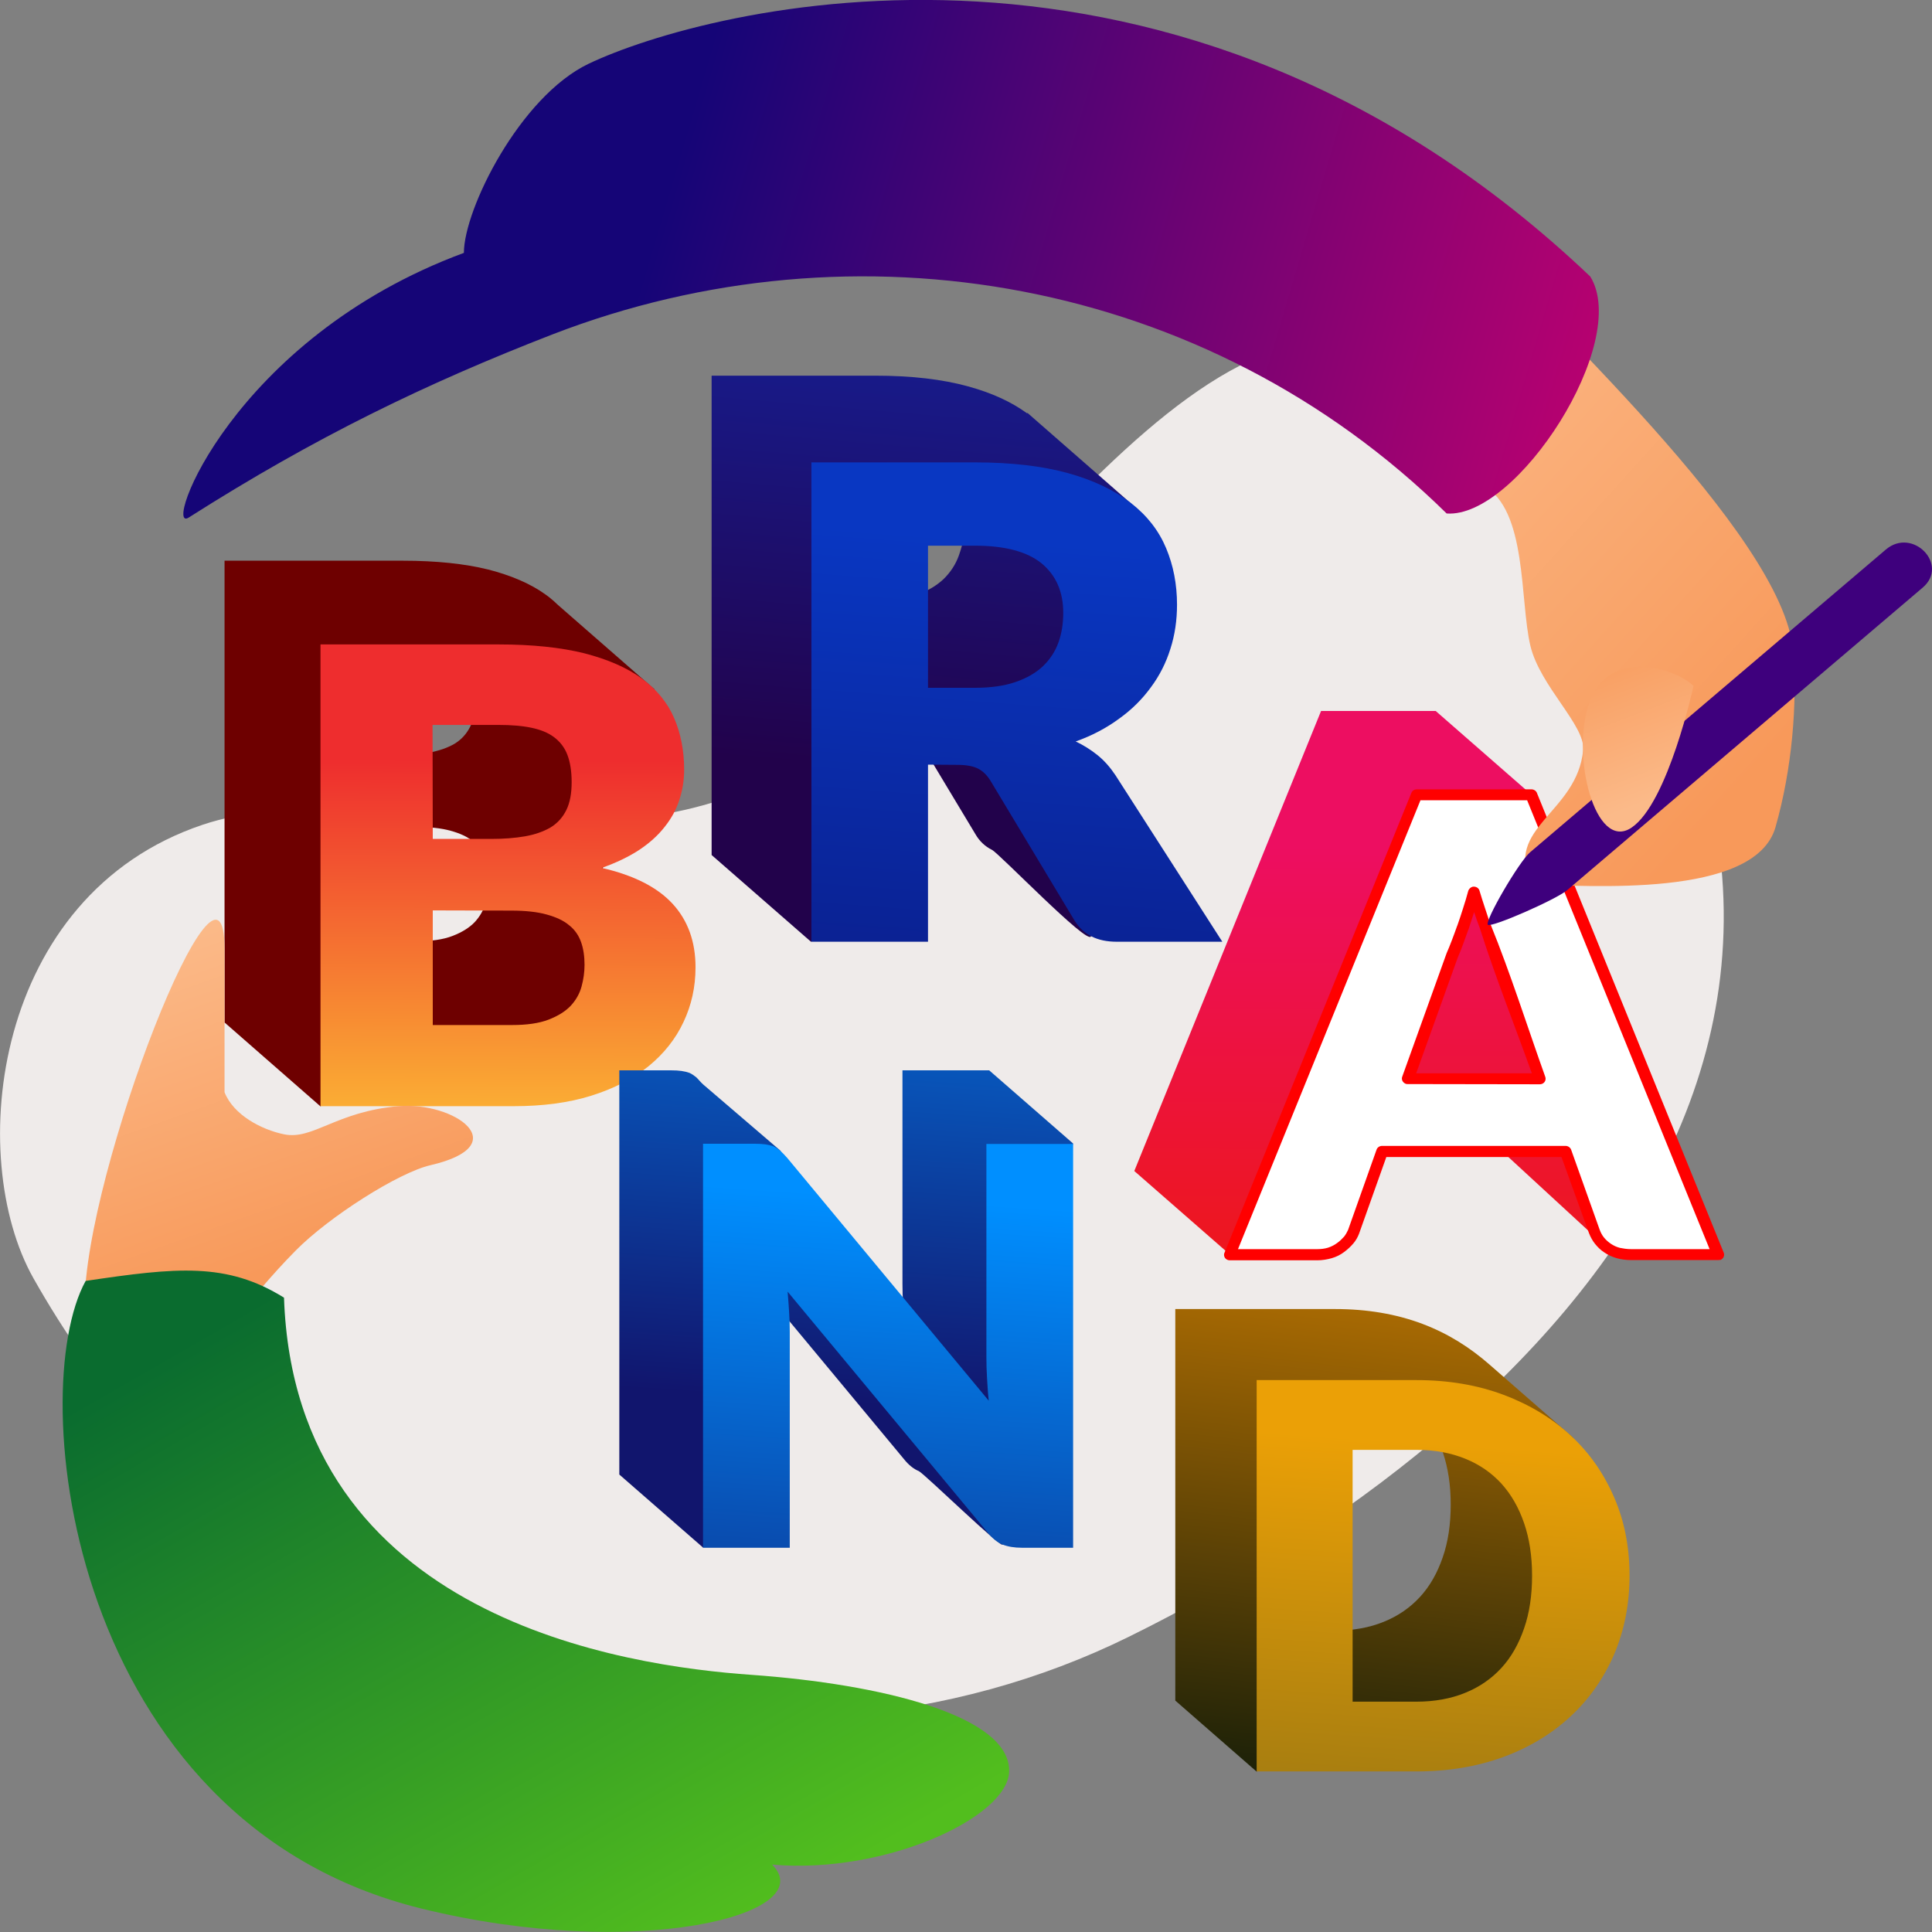 <?xml version="1.0" encoding="utf-8"?>
<!-- Generator: Adobe Illustrator 27.5.0, SVG Export Plug-In . SVG Version: 6.00 Build 0)  -->
<svg version="1.1" id="Layer_2_00000080181448757437678020000014690102019511386781_"
	 xmlns="http://www.w3.org/2000/svg" xmlns:xlink="http://www.w3.org/1999/xlink" x="0px" y="0px" viewBox="0 0 900 900"
	 style="enable-background:new 0 0 900 900;" xml:space="preserve">
<rect x="0" y="0" width="900" height="900" fill="#808080" stroke="none"/>
<style type="text/css">
	.st0{fill-rule:evenodd;clip-rule:evenodd;fill:#EFEBEA;}
	.st1{fill-rule:evenodd;clip-rule:evenodd;fill:url(#SVGID_1_);}
	.st2{fill-rule:evenodd;clip-rule:evenodd;fill:#FFFFFF;}
	.st3{fill-rule:evenodd;clip-rule:evenodd;fill:#FF0000;}
	.st4{fill-rule:evenodd;clip-rule:evenodd;fill:#6E0000;}
	.st5{fill-rule:evenodd;clip-rule:evenodd;fill:url(#SVGID_00000116196110427352190450000010199831835198914981_);}
	.st6{fill-rule:evenodd;clip-rule:evenodd;fill:url(#SVGID_00000007423718063294794580000013141301466139125641_);}
	.st7{fill-rule:evenodd;clip-rule:evenodd;fill:url(#SVGID_00000102530983176431327480000008706119696252898998_);}
	.st8{fill-rule:evenodd;clip-rule:evenodd;fill:url(#SVGID_00000054957579143732348010000003240766133103838877_);}
	.st9{fill-rule:evenodd;clip-rule:evenodd;fill:url(#SVGID_00000080193424357417742870000013613704409936449686_);}
	.st10{fill-rule:evenodd;clip-rule:evenodd;fill:url(#SVGID_00000058552300168079638860000014443740237968307615_);}
	.st11{fill-rule:evenodd;clip-rule:evenodd;fill:url(#SVGID_00000006702287986903594600000005100824863052093357_);}
	.st12{fill-rule:evenodd;clip-rule:evenodd;fill:url(#SVGID_00000124161280343688976810000016155309110037626803_);}
	.st13{fill-rule:evenodd;clip-rule:evenodd;fill:url(#SVGID_00000119079796332474845600000008309313019849242241_);}
	.st14{fill-rule:evenodd;clip-rule:evenodd;fill:url(#SVGID_00000106866417849346574360000005730660031247184531_);}
	.st15{fill-rule:evenodd;clip-rule:evenodd;fill:#3E007D;}
	.st16{fill-rule:evenodd;clip-rule:evenodd;fill:url(#SVGID_00000168119352681976493980000012183765225328222622_);}
	.st17{fill-rule:evenodd;clip-rule:evenodd;fill:url(#SVGID_00000166669345992026538390000012456849996237788328_);}
</style>
<g id="Layer_1-2">
	<g>
		<path class="st0" d="M15.6,595.5C-16.3,539-3.5,417.1,94.4,384.2c77.5-26,195,33.1,289.9-36.4C479.2,278.4,585,77,693.3,193.4
			c247.2,265.7,26,473.7-167.3,569C360.5,844.1,129.4,797,15.6,595.5L15.6,595.5z"/>
		<g>
			
				<linearGradient id="SVGID_1_" gradientUnits="userSpaceOnUse" x1="641.926" y1="309.903" x2="642.677" y2="505.042" gradientTransform="matrix(1 0 0 -1 0 899.535)">
				<stop  offset="0" style="stop-color:#ED171C"/>
				<stop  offset="1" style="stop-color:#ED0E61"/>
			</linearGradient>
			<path class="st1" d="M755.8,545.6l-7.1,35.8l-50.6-46.6c-66.2-40.9-99.4,6.1-125.2,49.6l-44.5-38.9l87-214.3h53.4l44.5,38.9
				L755.8,545.6L755.8,545.6z"/>
			<path class="st2" d="M800.4,584.4h-40.4c-4.5,0-8.2-1-11.2-3c-2.9-2-5-4.6-6.1-7.7l-13.3-37.3h-85.5l-13.3,37.3
				c-1,2.7-3,5.2-6,7.4c-3,2.2-6.6,3.3-11,3.3h-40.7l87-214.3h53.4L800.4,584.4L800.4,584.4L800.4,584.4z M655.9,502.5h61.4
				l-20.7-57.7c-1.3-3.7-2.9-8-4.7-13c-1.8-4.9-3.6-10.3-5.3-16.1c-1.6,5.9-3.3,11.3-5.1,16.4c-1.7,5-3.4,9.3-4.9,13L655.9,502.5
				L655.9,502.5z"/>
			<path class="st3" d="M800.4,587h-40.4c-2.5,0-4.8-0.3-6.9-0.9c-2.1-0.6-4.1-1.5-5.8-2.7c-1.7-1.1-3.1-2.5-4.3-4
				c-1.2-1.5-2.1-3.2-2.8-5L727.4,539h-81.6l-12.7,35.7c-0.6,1.6-1.5,3.2-2.7,4.6l-0.1,0.1c-1.1,1.3-2.5,2.6-4.1,3.8
				c-1.7,1.3-3.7,2.3-5.8,2.9c-2.1,0.6-4.4,1-6.8,1h-40.7c-1.5,0-2.7-1.1-2.7-2.6c0-0.4,0.1-0.8,0.3-1.1l87-214.1
				c0.4-1,1.4-1.6,2.5-1.6h53.4c1.2,0,2.3,0.8,2.6,1.8l87,214.1c0.5,1.3-0.2,2.8-1.5,3.3C801,586.9,800.7,587,800.4,587L800.4,587
				L800.4,587z M759.9,581.9h36.5l-85-209.1h-49.7l-85,209.1h36.8c1.9,0,3.6-0.2,5.2-0.7c1.5-0.5,2.9-1.2,4.1-2.1
				c1.3-0.9,2.3-1.9,3.2-2.9l0.1-0.1c0.8-1,1.4-2.1,1.9-3.2l13.2-37.2c0.3-1.1,1.4-1.9,2.6-1.9h85.5c1.1,0,2.2,0.7,2.6,1.8
				l13.3,37.3c0.5,1.3,1.1,2.5,2,3.6c0.9,1.1,1.9,2,3.2,2.9c1.2,0.8,2.6,1.5,4.2,1.9C756.1,581.6,757.9,581.9,759.9,581.9
				L759.9,581.9L759.9,581.9z M659.7,500h53.9c-7.9-22.1-17.1-45.1-24.2-67.5c-1-2.6-1.9-5.2-2.7-7.6v0c-0.9,2.8-1.8,5.5-2.6,8
				l-0.1,0.2c-0.9,2.4-1.7,4.7-2.5,6.9c-0.8,2.2-1.6,4.2-2.4,6L659.7,500L659.7,500L659.7,500z M717.3,505.1c1.5,0,2.7-1.1,2.7-2.6
				c0-0.4-0.1-0.7-0.2-1c-8.3-23.2-16.1-47.9-25.4-70.8c-0.8-2.2-1.7-4.7-2.6-7.6c-1-2.9-1.8-5.6-2.6-8.2c-0.4-1.4-1.9-2.1-3.3-1.8
				c-0.9,0.3-1.6,1-1.9,1.8c-0.8,2.9-1.6,5.7-2.5,8.4c-0.8,2.6-1.7,5.2-2.6,7.8l-0.1,0.2c-0.8,2.4-1.7,4.6-2.5,6.8
				c-0.8,2.1-1.6,4.1-2.4,5.9l-20.7,57.6c-0.5,1.3,0.3,2.8,1.7,3.3c0.3,0.1,0.6,0.1,0.9,0.1L717.3,505.1L717.3,505.1z"/>
		</g>
		<g>
			<path class="st4" d="M104.6,476.3V261.2h83c15.6,0,28.9,1.4,39.8,4.1c10.9,2.8,19.9,6.7,26.8,11.7c0.5,0.4,1,0.7,1.5,1.1l0,0
				c1.5,1.2,2.9,2.4,4.2,3.7l45.1,39.4l-20.4,11.4l-11.5-5.2c-0.4,2.1-0.9,4.1-1.2,6.2c-11.2,71.4-1.5,9.3,18.1,39.6
				c5.6,8.7-10.7,26.4-10.7,38.5c0,9.2,12.9,23,9.2,30.8c-3.7,7.9,5.9,19.1-1.3,25c-7.2,5.8-18,17.5-28.5,20.8
				c-54.1,16.9-55.2-19.5-109.4,27.1L104.6,476.3L104.6,476.3L104.6,476.3z M156.9,385.1v53.4h36.9c6.9,0,12.6-0.8,17-2.5
				c4.4-1.7,7.8-3.8,10.3-6.4c2.5-2.7,4.2-5.7,5.1-9c0.9-3.3,1.4-6.7,1.4-10.1c0-3.9-0.5-7.5-1.6-10.6c-1.1-3.2-2.9-5.8-5.6-7.9
				c-2.6-2.2-6.1-3.8-10.5-5c-4.3-1.2-9.8-1.8-16.4-1.8H156.9z M156.9,351.8h27.3c5.8,0,11-0.4,15.6-1.2c4.6-0.8,8.6-2.2,11.9-4.1
				c3.3-2,5.7-4.7,7.4-8.1c1.7-3.4,2.5-7.8,2.5-13c0-5.2-0.7,0.4-2-3c-1.3-3.4-3.4-6.1-6.2-8.2c-2.8-2.1-6.3-3.5-10.6-4.4
				c-4.3-0.9-9.4-1.3-15.3-1.3h-30.7L156.9,351.8L156.9,351.8z"/>
			
				<linearGradient id="SVGID_00000106145829551621961220000010662633750967017090_" gradientUnits="userSpaceOnUse" x1="236.028" y1="379.677" x2="236.727" y2="545.525" gradientTransform="matrix(1 0 0 -1 0 899.535)">
				<stop  offset="0" style="stop-color:#FBB034"/>
				<stop  offset="1" style="stop-color:#EE2D2E"/>
			</linearGradient>
			<path style="fill-rule:evenodd;clip-rule:evenodd;fill:url(#SVGID_00000106145829551621961220000010662633750967017090_);" d="
				M149.3,515.3V300.2h83c15.6,0,28.9,1.4,39.8,4.1c10.9,2.8,19.9,6.7,26.8,11.7c6.9,5.1,12,11.2,15.1,18.4
				c3.1,7.2,4.7,15.2,4.7,24.1c0,4.8-0.7,9.5-2.2,14c-1.4,4.5-3.7,8.7-6.8,12.6c-3.1,4-7.1,7.6-11.9,10.8c-4.9,3.2-10.7,6-17.5,8.4
				c14.9,3.4,25.9,9,33,16.7c7.1,7.7,10.7,17.6,10.7,29.6c0,9.2-1.9,17.7-5.6,25.5c-3.7,7.9-9.1,14.7-16.3,20.6
				c-7.2,5.8-16.1,10.4-26.6,13.7c-10.5,3.3-22.6,4.9-36.1,4.9H149.3L149.3,515.3z M201.6,424.1v53.4h36.9c6.9,0,12.6-0.8,17-2.5
				c4.4-1.7,7.8-3.8,10.3-6.4c2.5-2.7,4.2-5.7,5.1-9c0.9-3.3,1.4-6.7,1.4-10.1c0-3.9-0.5-7.5-1.6-10.6c-1.1-3.1-2.9-5.8-5.6-7.9
				c-2.6-2.2-6.1-3.8-10.5-5c-4.3-1.2-9.8-1.8-16.4-1.8L201.6,424.1L201.6,424.1z M201.6,390.8h27.3c5.8,0,11-0.4,15.6-1.2
				c4.6-0.8,8.6-2.2,11.9-4.1c3.3-2,5.7-4.7,7.4-8.1c1.7-3.4,2.5-7.8,2.5-13c0-5.2-0.7-9.4-2-12.8s-3.4-6.1-6.2-8.2
				c-2.8-2.1-6.3-3.5-10.6-4.4c-4.3-0.9-9.4-1.3-15.3-1.3h-30.7L201.6,390.8L201.6,390.8z"/>
		</g>
		<g>
			
				<linearGradient id="SVGID_00000177454879501299293170000004241630024855118238_" gradientUnits="userSpaceOnUse" x1="421.084" y1="539.817" x2="450.971" y2="887.354" gradientTransform="matrix(1 0 0 -1 0 899.535)">
				<stop  offset="0" style="stop-color:#22024B"/>
				<stop  offset="1" style="stop-color:#0F2FBF"/>
			</linearGradient>
			<path style="fill-rule:evenodd;clip-rule:evenodd;fill:url(#SVGID_00000177454879501299293170000004241630024855118238_);" d="
				M385.9,315.8v82.5l-8,40.5l-46.4-40.5V175h76.2c16.9,0,31.4,1.7,43.3,5c11,3,20.1,7.2,27.4,12.5l0.3-0.1l51.1,44.7l-21.1,11.9
				l-6.9-3.2c-0.3,5.6-1.3,11-2.9,16.1c-3.9,12.2,12.4,36.1,10.1,45.1c-14.3,55.7-18.2,42.6,14.1,91.4l-14.9,37.8
				c-1.6,4.1-42.8-38.7-46.1-40.3c-3.2-1.6-5.8-4-7.7-7.3l-38.9-64.7c-1.7-2.9-3.7-4.9-6-6.1c-2.3-1.2-5.6-1.8-9.8-1.8L385.9,315.8
				L385.9,315.8z M385.9,279.9h21.9c7.4,0,13.7-0.9,18.9-2.7c5.2-1.8,9.4-4.2,12.8-7.4c3.3-3.2,5.7-6.9,7.2-11.1
				c10.1-28.6-9-30.6-38.9-30.6h-21.9L385.9,279.9L385.9,279.9z"/>
			
				<linearGradient id="SVGID_00000147918182429519797550000003419723725236393896_" gradientUnits="userSpaceOnUse" x1="442.205" y1="154.707" x2="479.409" y2="647.47" gradientTransform="matrix(1 0 0 -1 0 899.535)">
				<stop  offset="0" style="stop-color:#0D004A"/>
				<stop  offset="1" style="stop-color:#0937C2"/>
			</linearGradient>
			<path style="fill-rule:evenodd;clip-rule:evenodd;fill:url(#SVGID_00000147918182429519797550000003419723725236393896_);" d="
				M432.3,356.2v82.5H378V215.4h76.2c16.9,0,31.4,1.7,43.3,5c11.9,3.3,21.7,8,29.3,13.9c7.6,5.9,13,12.9,16.4,21
				c3.4,8.1,5.1,16.9,5.1,26.4c0,7.2-1,14.1-3.1,20.6c-2,6.4-5,12.4-9.1,17.9c-4,5.5-8.9,10.4-14.8,14.6
				c-5.8,4.3-12.6,7.9-20.2,10.6c3.6,1.7,7.1,3.9,10.2,6.4c3.2,2.6,5.9,5.7,8.3,9.3l49.8,77.6h-49.2c-9.1,0-15.6-3.3-19.6-9.8
				l-38.9-64.7c-1.7-2.9-3.7-4.9-6-6.1c-2.3-1.2-5.6-1.8-9.8-1.8L432.3,356.2L432.3,356.2z M432.3,320.4h21.9
				c7.4,0,13.7-0.9,18.9-2.7c5.2-1.8,9.4-4.2,12.8-7.4c3.3-3.2,5.7-6.9,7.2-11.1c1.5-4.2,2.2-8.8,2.2-13.7c0-9.8-3.3-17.4-10-23
				c-6.7-5.5-17.1-8.3-31.1-8.3h-21.9L432.3,320.4L432.3,320.4z"/>
		</g>
		<g>
			
				<linearGradient id="SVGID_00000091700214648947054500000012070000730733960871_" gradientUnits="userSpaceOnUse" x1="384.76" y1="246.316" x2="405.283" y2="548.195" gradientTransform="matrix(1 0 0 -1 0 899.535)">
				<stop  offset="0" style="stop-color:#11156D"/>
				<stop  offset="1" style="stop-color:#008FFF"/>
			</linearGradient>
			<path style="fill-rule:evenodd;clip-rule:evenodd;fill:url(#SVGID_00000091700214648947054500000012070000730733960871_);" d="
				M312.5,498.6c2,0,3.7,0.1,5,0.3c1.4,0.2,2.6,0.5,3.7,0.9c1.1,0.5,2.1,1.2,3.1,2c1,0.9,1.9,2.2,3.4,3.5l35.7,30.6l58.1,82.3
				c-0.4-3.6-0.6-7.1-0.8-10.5c-0.2-3.4-0.3-6.6-0.3-9.6v-99.5h40.4l39.1,34.1l-39.1,154.1l6.3,32.6c0.6,3.3-36.7-33.1-39.1-34.1
				c-2.4-1-4.8-2.9-7-5.7l-93.1-112.1c0.3,3.3,0.5,6.5,0.7,9.6c0.2,3.1,0.3,6.1,0.3,8.9l-1.3,135l-39.1-34.1V498.6L312.5,498.6
				L312.5,498.6z"/>
			
				<linearGradient id="SVGID_00000061437526033445815800000018335691910055339651_" gradientUnits="userSpaceOnUse" x1="397.749" y1="39.386" x2="418.385" y2="341.687" gradientTransform="matrix(1 0 0 -1 0 899.535)">
				<stop  offset="0" style="stop-color:#11156D"/>
				<stop  offset="1" style="stop-color:#008FFF"/>
			</linearGradient>
			<path style="fill-rule:evenodd;clip-rule:evenodd;fill:url(#SVGID_00000061437526033445815800000018335691910055339651_);" d="
				M351.6,532.8c2,0,3.7,0.1,5,0.3c1.4,0.2,2.6,0.5,3.7,0.9c1.1,0.5,2.1,1.2,3.1,2c1,0.9,2.1,2,3.4,3.5l93.8,113
				c-0.4-3.6-0.6-7.1-0.8-10.5c-0.2-3.4-0.3-6.6-0.3-9.6v-99.5h40.4V721H476c-3.5,0-6.5-0.5-9-1.5c-2.4-1-4.8-2.9-7-5.7l-93.1-112.1
				c0.3,3.3,0.5,6.5,0.7,9.6c0.2,3.1,0.3,6.1,0.3,8.9V721h-40.4V532.8L351.6,532.8L351.6,532.8z"/>
		</g>
		<g>
			
				<linearGradient id="SVGID_00000118356258398799428230000008996945051556853407_" gradientUnits="userSpaceOnUse" x1="619.092" y1="61.987" x2="658.983" y2="415.563" gradientTransform="matrix(1 0 0 -1 0 899.535)">
				<stop  offset="0" style="stop-color:#171E08"/>
				<stop  offset="1" style="stop-color:#F99400"/>
			</linearGradient>
			<path style="fill-rule:evenodd;clip-rule:evenodd;fill:url(#SVGID_00000118356258398799428230000008996945051556853407_);" d="
				M721.2,700.9c0,13.3,2.8,86.8,0,89.5c-35,32.8-81.5-14.4-135.8,34.9l-37.9-33.1V609.8h74.4c14.9,0,28.5,2.3,40.7,6.9
				c12.2,4.6,22.4,11.2,31.3,19l37.9,33.1C741.2,676.9,721.2,687.8,721.2,700.9L721.2,700.9L721.2,700.9z M675.8,700.9
				c0-9-1.2-17.1-3.7-24.4c-2.5-7.3-6-13.4-10.6-18.5c-1.9-2.1-34.9-7.5-39.6-7.5h-29.7v109.1h29.7c8.5,0,16.1-1.4,22.7-4.1
				c6.7-2.7,12.3-6.6,16.9-11.6c4.6-5,8.1-11.2,10.6-18.5C674.6,718.2,675.8,710,675.8,700.9L675.8,700.9z"/>
			
				<linearGradient id="SVGID_00000181805258700692149360000004053578697653976988_" gradientUnits="userSpaceOnUse" x1="646.092" y1="-176.119" x2="673.524" y2="227.124" gradientTransform="matrix(1 0 0 -1 0 899.535)">
				<stop  offset="0" style="stop-color:#414A1F"/>
				<stop  offset="1" style="stop-color:#EBA006"/>
			</linearGradient>
			<path style="fill-rule:evenodd;clip-rule:evenodd;fill:url(#SVGID_00000181805258700692149360000004053578697653976988_);" d="
				M759.1,734c0,13.2-2.4,25.3-7.1,36.5c-4.8,11.1-11.5,20.8-20.2,28.9c-8.7,8.1-19.1,14.5-31.3,19c-12.2,4.5-25.8,6.8-40.7,6.8
				h-74.4V642.9h74.4c14.9,0,28.5,2.3,40.7,6.9c12.2,4.6,22.6,10.9,31.3,19c8.7,8.1,15.4,17.7,20.2,28.9
				C756.8,708.8,759.1,720.9,759.1,734L759.1,734L759.1,734z M713.7,734c0-9-1.2-17.1-3.7-24.4c-2.5-7.3-6-13.4-10.6-18.5
				c-4.6-5-10.2-8.9-16.9-11.6c-6.7-2.7-14.2-4.1-22.7-4.1h-29.7v117.3h29.7c8.5,0,16.1-1.4,22.7-4.1c6.7-2.7,12.3-6.6,16.9-11.6
				c4.6-5,8.1-11.2,10.6-18.5C712.5,751.3,713.7,743.1,713.7,734L713.7,734z"/>
		</g>
		<g>
			
				<linearGradient id="SVGID_00000118388673120685401270000017780529635897498027_" gradientUnits="userSpaceOnUse" x1="135.729" y1="311.232" x2="80.581" y2="466.084" gradientTransform="matrix(1 0 0 -1 0 899.535)">
				<stop  offset="0" style="stop-color:#F8995A"/>
				<stop  offset="1" style="stop-color:#FBBA89"/>
			</linearGradient>
			<path style="fill-rule:evenodd;clip-rule:evenodd;fill:url(#SVGID_00000118388673120685401270000017780529635897498027_);" d="
				M104.6,442.1v66.7c4.2,10.7,17.4,17.5,27.7,19.6c13.4,2.8,24.3-10.6,53.3-13.1c26.1-2.2,55,18.2,14.9,27.5
				c-14.8,3.4-47.2,24-62.7,39.7c-24.2,24.4-31.2,41.2-47.1,38.8c-17.1-2.6-52.4,17.8-51.3-13.2C39.3,545.9,104.6,380.1,104.6,442.1
				L104.6,442.1z"/>
			
				<linearGradient id="SVGID_00000064326994882763078690000014910288538269447352_" gradientUnits="userSpaceOnUse" x1="145.241" y1="307.465" x2="327.276" y2="-8.982" gradientTransform="matrix(1 0 0 -1 0 899.535)">
				<stop  offset="0" style="stop-color:#0A6C2F"/>
				<stop  offset="1" style="stop-color:#52BE1E"/>
			</linearGradient>
			<path style="fill-rule:evenodd;clip-rule:evenodd;fill:url(#SVGID_00000064326994882763078690000014910288538269447352_);" d="
				M39.9,596.7c42.4-6.3,65.7-8.8,92.4,7.8c5.1,149.7,159.4,171.6,217.7,175.7c60.4,4.3,120.7,19,120.1,45
				c-0.5,21.3-57.6,48-110.4,43.4c23,23.3-63.2,45.1-163.3,20.5C31.7,848.7,11.5,648.1,39.9,596.7z"/>
		</g>
		<g>
			<g>
				
					<linearGradient id="SVGID_00000061471693537466997360000001173775138087790494_" gradientUnits="userSpaceOnUse" x1="813.398" y1="535.791" x2="610.498" y2="719.256" gradientTransform="matrix(1 0 0 -1 0 899.535)">
					<stop  offset="0" style="stop-color:#F8995A"/>
					<stop  offset="1" style="stop-color:#FBBA89"/>
				</linearGradient>
				<path style="fill-rule:evenodd;clip-rule:evenodd;fill:url(#SVGID_00000061471693537466997360000001173775138087790494_);" d="
					M687.4,111c27,33.3,143.3,137.6,147.9,192.1c2.1,24.3-0.5,55.3-8.2,82.2c-9.5,33.5-87.8,27.1-113.6,26.8
					c-13.3-26.7,21.2-33.2,24-62.7c1.1-11.4-20.1-29.7-24.6-48.6c-5-21.2-1.4-63.3-21.8-74.5C670.8,215.1,644.6,159.4,687.4,111
					L687.4,111z"/>
				<path class="st15" d="M712.8,397l165.7-141c12.5-10.6,29.6,7.1,17.2,17.7l-165.7,141c-5.2,4.4-35.4,17.6-36.9,16.1
					C691.5,429.1,707.6,401.4,712.8,397L712.8,397z"/>
				
					<linearGradient id="SVGID_00000100367617926750514400000007442746379052298375_" gradientUnits="userSpaceOnUse" x1="746.147" y1="603.504" x2="774.7" y2="528.685" gradientTransform="matrix(1 0 0 -1 0 899.535)">
					<stop  offset="0" style="stop-color:#F8995A"/>
					<stop  offset="1" style="stop-color:#FBBA89"/>
				</linearGradient>
				<path style="fill-rule:evenodd;clip-rule:evenodd;fill:url(#SVGID_00000100367617926750514400000007442746379052298375_);" d="
					M788.9,319.5c0,0-11.8,54.4-28.8,66c-17,11.6-28.6-33.7-19.6-58.6C749.6,301.9,780.1,311,788.9,319.5L788.9,319.5z"/>
			</g>
			
				<linearGradient id="SVGID_00000150063407474812123910000009466749916668542359_" gradientUnits="userSpaceOnUse" x1="921.543" y1="592.007" x2="300.552" y2="775.477" gradientTransform="matrix(1 0 0 -1 0 899.535)">
				<stop  offset="0.1" style="stop-color:#ED006E"/>
				<stop  offset="1" style="stop-color:#150577"/>
			</linearGradient>
			<path style="fill-rule:evenodd;clip-rule:evenodd;fill:url(#SVGID_00000150063407474812123910000009466749916668542359_);" d="
				M274.2,29.7c54-25.7,273.3-84.6,466.6,99.1c19,30.6-34.2,112.8-66.9,110.4c-111.7-109.9-275.5-138-416.6-83.4
				c-59,22.9-110.6,47.9-169.4,85.3c-12.4,7.9,20.1-83.3,128.2-123.3C216.1,97.5,242.2,45,274.2,29.7L274.2,29.7z"/>
		</g>
	</g>
</g>
</svg>

